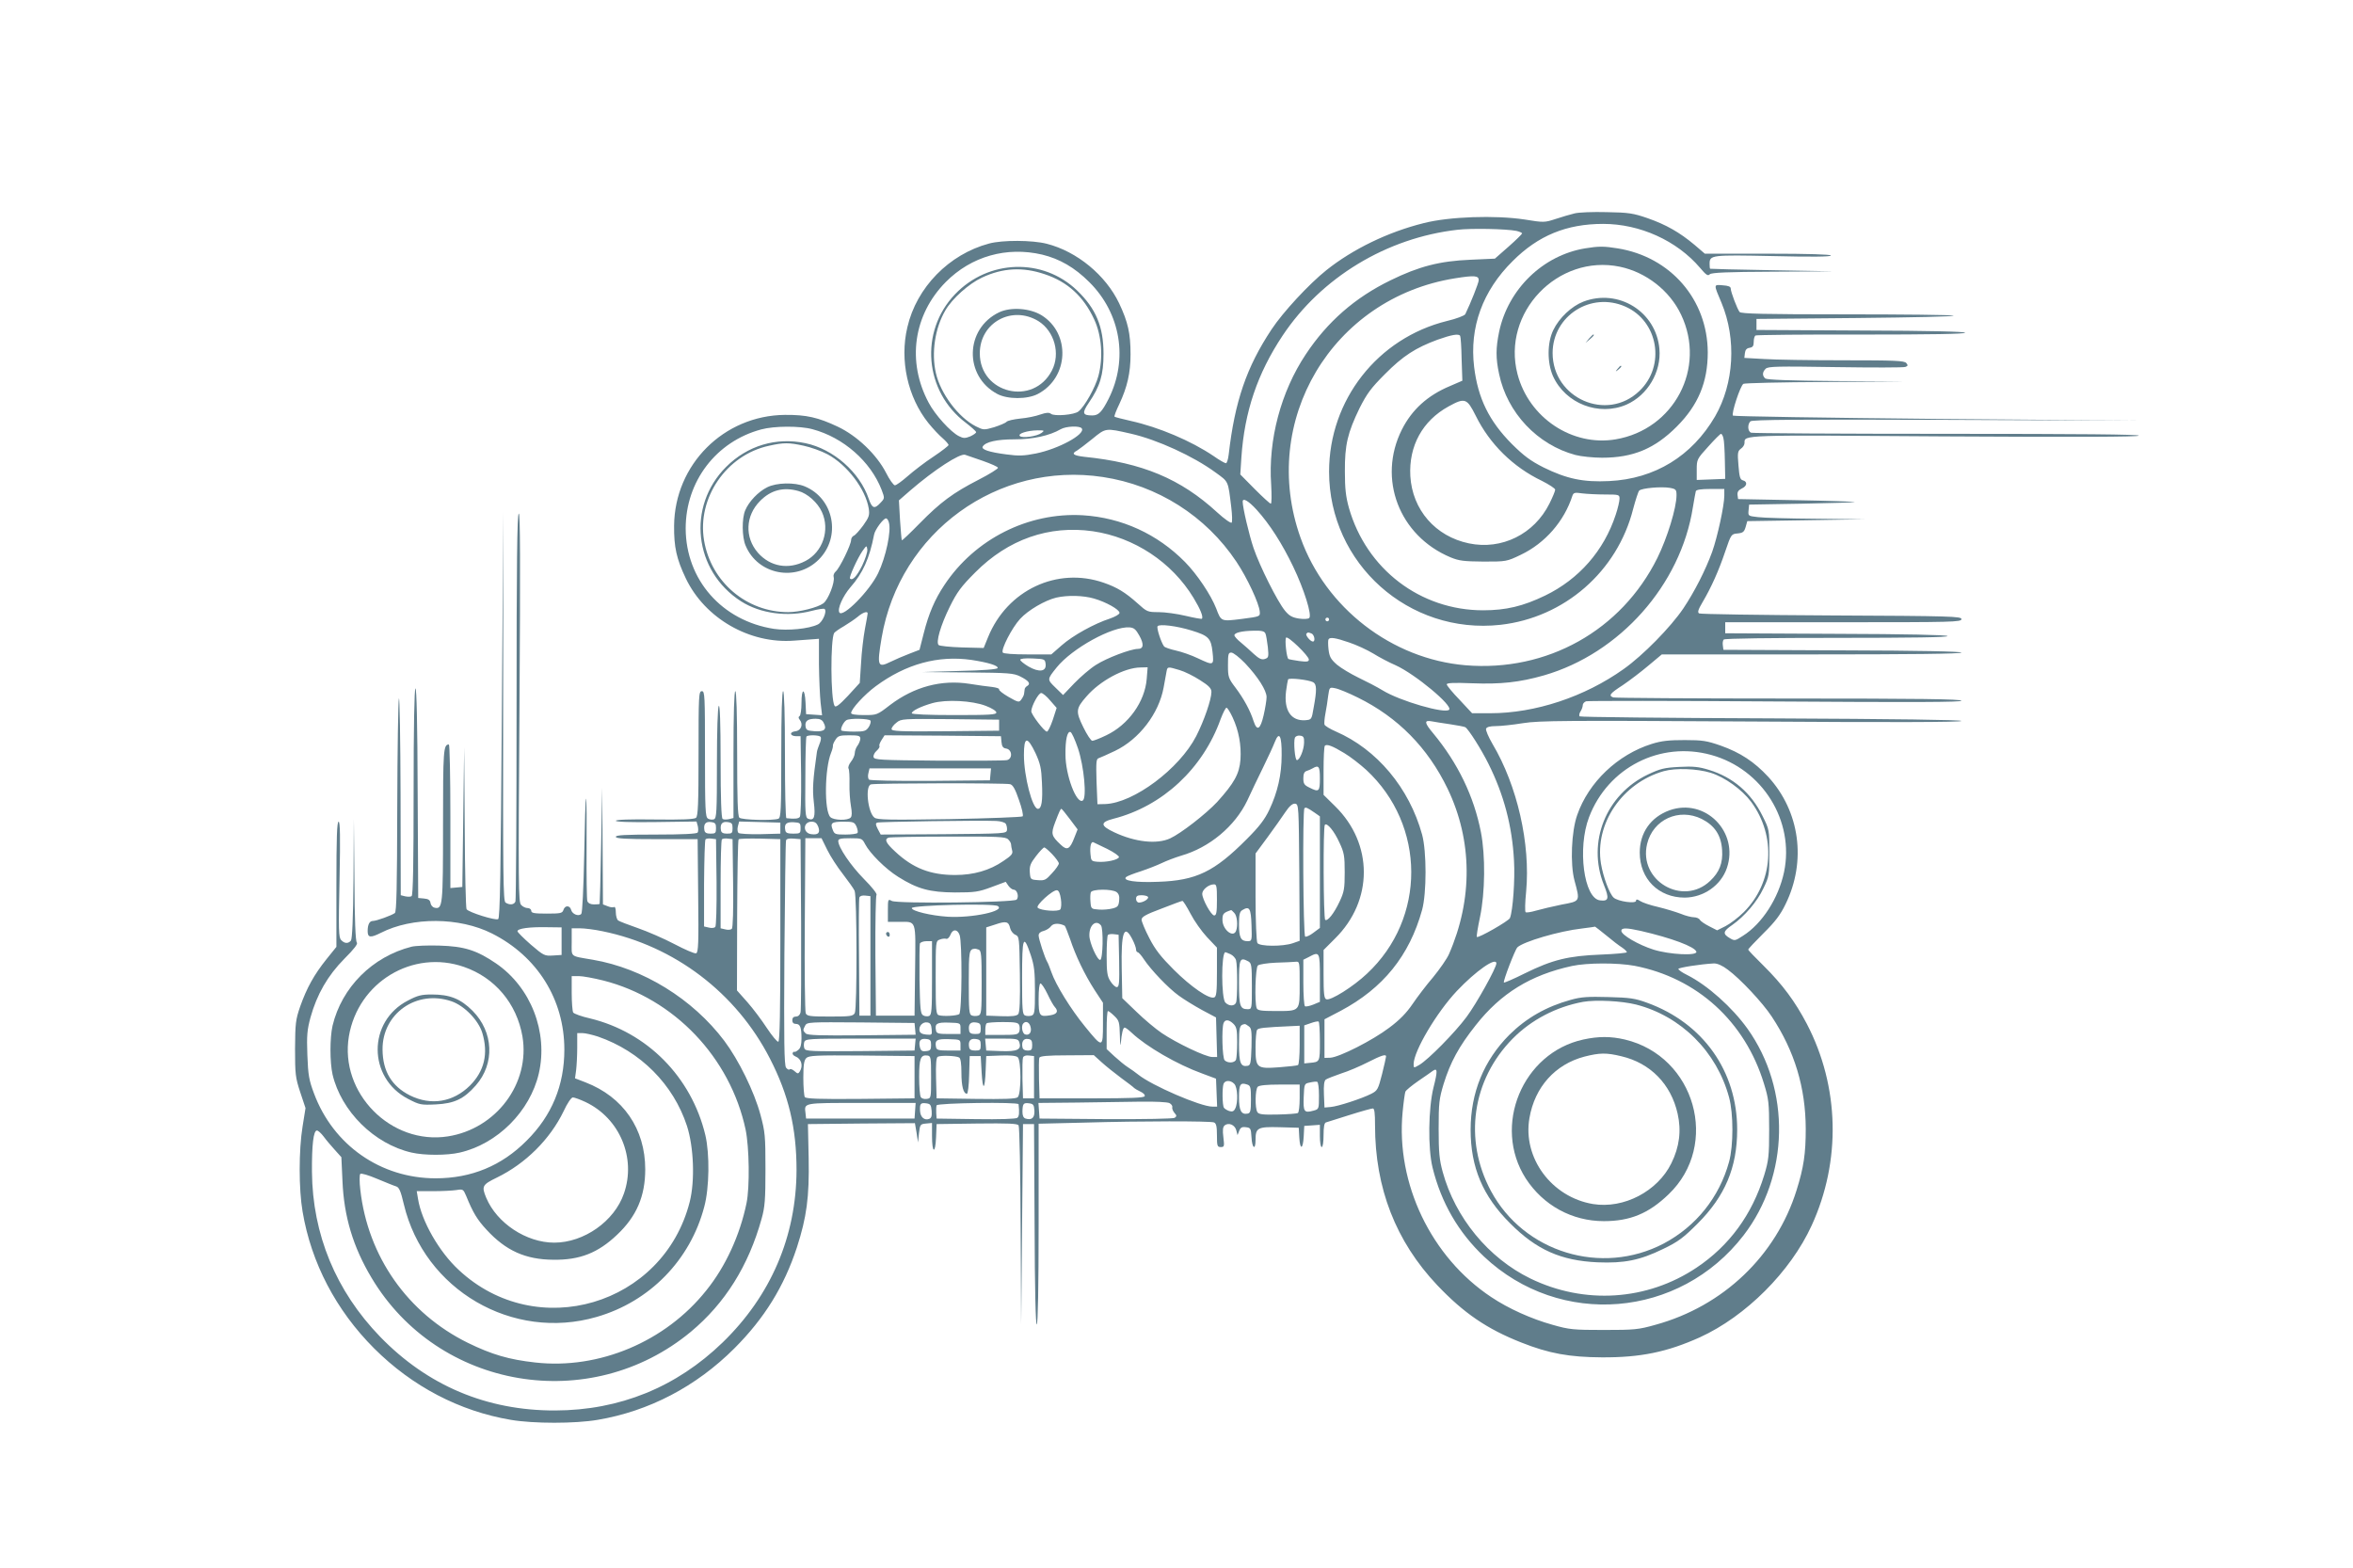 <?xml version="1.0" standalone="no"?>
<!DOCTYPE svg PUBLIC "-//W3C//DTD SVG 20010904//EN"
 "http://www.w3.org/TR/2001/REC-SVG-20010904/DTD/svg10.dtd">
<svg version="1.0" xmlns="http://www.w3.org/2000/svg"
 width="1280pt" height="853pt" viewBox="0 0 1280 853"
 preserveAspectRatio="xMidYMid meet">
<g transform="translate(0,853) scale(0.1,-0.1)"
fill="#607d8b" stroke="none">
<path d="M8565 7369 c-22 -5 -68 -19 -102 -30 -61 -20 -65 -20 -170 -3 -158
24 -410 16 -549 -20 -193 -48 -385 -141 -529 -256 -94 -75 -236 -228 -298
-322 -136 -205 -200 -392 -233 -680 -3 -27 -10 -48 -15 -48 -6 0 -36 17 -67
39 -123 83 -298 157 -450 191 -46 10 -86 21 -89 23 -3 3 9 34 26 69 43 92 61
169 61 270 0 115 -14 176 -62 278 -73 153 -229 282 -394 324 -78 20 -241 21
-314 1 -217 -58 -394 -238 -444 -455 -43 -180 2 -381 114 -521 25 -31 60 -68
78 -83 17 -15 32 -32 32 -37 0 -4 -37 -33 -82 -63 -46 -30 -108 -78 -140 -106
-31 -27 -62 -50 -70 -50 -7 0 -29 30 -48 68 -51 99 -157 201 -263 251 -106 50
-170 65 -287 64 -333 -3 -600 -270 -603 -603 -1 -116 13 -180 64 -287 104
-217 347 -357 589 -338 47 3 96 7 110 8 l25 2 0 -140 c1 -77 5 -171 9 -208 l8
-68 -43 3 -44 3 -3 63 c-4 82 -22 80 -22 -2 0 -36 -5 -68 -10 -71 -8 -5 -7
-11 0 -20 21 -25 8 -60 -23 -63 -34 -4 -31 -26 4 -27 l24 0 3 -214 c1 -127 -2
-218 -7 -225 -8 -10 -28 -12 -73 -7 -5 1 -8 156 -8 346 0 223 -4 345 -10 345
-6 0 -10 -121 -10 -344 0 -304 -2 -345 -16 -350 -29 -11 -199 -7 -212 6 -9 9
-12 100 -12 350 0 219 -4 338 -10 338 -6 0 -10 -122 -10 -345 l0 -345 -24 -6
c-14 -3 -30 -3 -35 1 -7 4 -11 110 -11 318 0 205 -4 307 -10 297 -6 -9 -10
-138 -10 -313 0 -266 -2 -298 -16 -304 -9 -3 -24 -2 -33 4 -14 9 -16 48 -16
352 0 318 -1 341 -17 341 -17 0 -18 -23 -18 -339 0 -278 -3 -341 -14 -350 -10
-8 -76 -11 -225 -9 -136 2 -211 -1 -211 -7 0 -6 78 -9 220 -7 l219 3 7 -25 c3
-14 3 -30 -1 -35 -4 -7 -82 -11 -226 -11 -168 0 -219 -3 -219 -12 0 -10 51
-13 222 -13 l223 0 3 -308 c3 -256 1 -308 -11 -313 -8 -3 -61 20 -118 50 -57
30 -147 69 -199 87 -52 18 -101 37 -108 42 -6 5 -12 25 -12 44 0 19 -4 32 -9
29 -5 -4 -21 -2 -35 4 l-26 10 -2 317 -2 318 -6 -315 c-3 -173 -7 -316 -8
-317 -1 -2 -15 -3 -31 -3 -18 0 -31 6 -36 18 -3 9 -5 137 -4 285 1 147 0 270
-3 272 -3 3 -7 -135 -10 -306 -4 -186 -10 -315 -16 -321 -15 -15 -49 -1 -55
22 -7 26 -34 26 -42 0 -6 -18 -15 -20 -91 -20 -68 0 -84 3 -84 15 0 8 -9 15
-19 15 -11 0 -27 7 -36 17 -15 15 -16 97 -9 1076 5 798 4 1058 -4 1053 -9 -5
-12 -275 -12 -1051 0 -574 -3 -1050 -6 -1059 -7 -18 -31 -21 -54 -6 -13 8 -14
146 -13 1067 l1 1058 -8 -1104 c-6 -867 -10 -1105 -20 -1111 -14 -9 -161 37
-172 54 -4 6 -9 207 -10 446 l-3 435 -5 -380 -5 -380 -32 -3 -33 -3 0 390 c0
215 -4 391 -8 391 -30 0 -32 -29 -32 -440 0 -440 -2 -457 -46 -448 -10 2 -20
13 -22 25 -2 16 -11 23 -35 25 l-32 3 -3 573 c-1 376 -6 571 -12 567 -6 -4
-10 -206 -10 -565 0 -382 -3 -561 -11 -565 -5 -4 -21 -4 -35 -1 l-24 6 -1 548
c-1 301 -5 536 -9 522 -4 -14 -8 -280 -9 -591 -1 -441 -4 -569 -13 -576 -18
-13 -100 -43 -120 -43 -18 0 -28 -20 -28 -55 0 -36 15 -38 71 -10 172 88 428
86 605 -3 248 -125 394 -360 394 -632 0 -194 -68 -359 -205 -495 -136 -137
-301 -205 -495 -205 -299 0 -557 180 -662 462 -27 72 -32 99 -36 209 -4 107
-1 137 17 204 35 126 94 228 184 319 56 56 75 82 68 89 -7 7 -12 123 -13 342
l-3 330 -2 -324 c-2 -219 -7 -329 -14 -338 -15 -17 -34 -17 -53 3 -14 14 -15
52 -9 330 5 235 3 314 -5 314 -9 0 -12 -89 -12 -341 l0 -340 -54 -67 c-68 -85
-107 -156 -143 -257 -25 -73 -27 -92 -28 -230 0 -138 2 -157 28 -236 l29 -87
-16 -100 c-21 -128 -21 -341 0 -463 47 -279 182 -537 389 -744 207 -207 465
-342 744 -389 123 -21 349 -21 472 0 279 47 536 181 744 389 163 163 270 336
340 549 53 164 68 273 64 486 l-4 185 291 3 291 2 9 -52 8 -53 5 50 c6 48 7
50 39 53 l32 3 0 -70 c0 -95 18 -102 22 -9 l3 73 219 3 c171 2 221 0 227 -10
5 -7 10 -254 11 -548 l3 -535 5 545 5 545 30 0 30 0 3 -548 c1 -359 6 -546 12
-542 6 4 10 201 10 549 l0 543 248 6 c310 9 685 9 706 1 12 -5 16 -21 16 -70
0 -58 2 -64 21 -64 19 0 20 4 14 53 -5 40 -3 56 7 65 22 17 55 3 63 -26 l7
-27 9 23 c7 18 15 23 36 20 26 -3 28 -6 31 -55 3 -60 22 -73 22 -15 0 67 11
73 130 70 l105 -3 3 -53 c4 -70 20 -66 24 6 l3 57 43 3 42 3 0 -60 c0 -34 4
-61 10 -61 6 0 10 28 10 65 0 44 4 67 13 69 6 2 64 20 127 40 63 20 121 36
128 36 9 0 12 -25 12 -92 0 -341 113 -631 338 -869 145 -153 272 -239 457
-312 151 -60 262 -80 440 -81 210 -1 354 29 532 109 250 114 493 357 608 608
161 351 152 755 -26 1097 -64 122 -132 214 -236 317 -46 45 -83 84 -83 87 0 4
37 43 83 89 63 62 92 100 120 158 115 234 78 505 -94 693 -76 82 -152 132
-259 170 -75 26 -98 30 -195 30 -86 0 -126 -4 -180 -21 -185 -58 -343 -208
-405 -386 -32 -89 -39 -268 -15 -357 31 -115 33 -112 -70 -131 -49 -10 -112
-25 -140 -33 -27 -8 -53 -12 -56 -8 -4 4 -3 54 3 112 24 259 -48 576 -183 803
-22 38 -38 75 -35 83 4 9 21 14 53 14 26 0 93 7 148 16 88 14 232 15 1243 9
755 -5 1142 -4 1142 3 0 6 -358 11 -1034 14 -569 2 -1038 7 -1043 11 -4 4 -2
17 5 27 7 11 12 26 12 34 0 8 8 17 18 21 9 3 473 3 1030 -1 762 -5 1012 -4
1012 4 0 9 -236 12 -939 12 -517 0 -946 3 -955 6 -27 10 -19 21 52 67 37 25
100 73 139 106 l73 61 815 0 c533 0 815 3 815 10 0 6 -227 11 -647 12 l-648 3
-3 24 c-2 13 0 27 5 32 6 6 263 9 618 9 409 0 606 3 599 10 -6 6 -224 11 -609
12 l-600 3 0 30 0 30 643 0 c595 0 642 1 642 17 0 15 -52 17 -707 20 -390 2
-714 7 -720 11 -10 6 -5 21 18 60 48 81 89 173 124 277 32 94 33 95 67 98 29
3 36 8 44 35 l9 32 320 5 320 5 -265 3 c-146 1 -289 5 -318 9 -52 6 -53 6 -50
37 l3 31 290 5 c160 3 288 7 285 9 -3 2 -147 7 -320 10 l-315 6 -3 22 c-2 16
4 26 22 35 30 13 34 38 7 45 -15 4 -19 18 -24 81 -6 69 -4 78 13 91 11 7 20
21 20 31 0 45 -28 44 1085 36 721 -4 1055 -3 1060 4 4 7 -324 10 -1044 10
-577 0 -1056 3 -1065 6 -19 7 -21 45 -4 62 9 9 262 11 1067 8 l1056 -4 -1105
9 c-608 6 -1109 14 -1113 18 -10 10 40 163 57 173 6 4 207 9 446 10 l435 3
-374 2 c-256 2 -378 7 -388 14 -17 15 -17 34 2 53 13 13 63 14 379 9 200 -3
371 -3 381 1 14 5 15 9 5 21 -11 13 -62 15 -340 15 -180 0 -375 3 -434 7
l-107 6 3 26 c2 18 10 27 26 29 17 3 22 10 22 32 0 16 4 32 10 35 5 3 264 6
575 5 376 0 565 3 565 10 0 6 -192 11 -567 12 l-568 3 0 30 0 30 545 5 c300 3
537 8 527 13 -10 4 -274 7 -587 7 -442 0 -570 3 -577 13 -13 17 -48 109 -48
127 0 11 -13 16 -44 18 -50 4 -50 8 -6 -96 82 -197 68 -438 -35 -617 -126
-216 -328 -340 -576 -352 -141 -7 -231 12 -357 74 -73 37 -107 63 -172 127
-125 126 -185 249 -206 420 -26 215 46 414 210 576 139 139 293 202 492 202
200 0 401 -91 527 -239 33 -39 43 -46 53 -35 10 9 95 13 343 14 l331 2 -335 6
c-184 3 -336 7 -337 8 -2 1 -3 13 -3 26 0 49 7 50 345 43 207 -5 315 -4 315 3
0 6 -122 10 -343 10 l-343 0 -56 48 c-81 68 -155 110 -255 145 -78 27 -103 31
-223 33 -74 2 -153 -1 -175 -7z m-316 -95 c17 -4 31 -10 31 -14 0 -3 -33 -36
-74 -72 l-74 -65 -133 -6 c-167 -7 -280 -36 -435 -112 -193 -94 -343 -225
-461 -403 -135 -203 -205 -465 -188 -709 3 -57 3 -103 -2 -103 -5 0 -44 36
-87 79 l-79 80 6 93 c17 248 87 456 224 662 211 317 566 532 951 576 77 9 264
5 321 -6z m-2580 -129 c95 -23 177 -70 257 -150 171 -170 212 -420 105 -634
-37 -73 -55 -91 -89 -91 -54 0 -57 13 -19 69 61 89 80 152 80 266 0 148 -41
246 -144 345 -186 179 -483 169 -664 -21 -194 -203 -167 -529 59 -699 31 -24
56 -46 56 -51 0 -5 -15 -15 -32 -23 -28 -11 -37 -11 -61 1 -45 22 -131 117
-165 182 -120 224 -83 479 93 657 139 140 331 194 524 149z m15 -107 c123 -41
210 -120 268 -245 41 -87 50 -209 23 -309 -17 -62 -74 -165 -108 -192 -22 -19
-133 -28 -150 -13 -11 8 -25 7 -58 -4 -24 -9 -73 -19 -109 -22 -36 -4 -69 -11
-75 -18 -5 -6 -36 -19 -67 -29 -56 -16 -58 -16 -100 5 -94 48 -192 178 -217
290 -25 109 -5 245 52 341 37 64 128 145 199 178 113 53 222 59 342 18z m2360
-33 c-1 -16 -43 -122 -73 -184 -4 -8 -48 -25 -99 -37 -378 -93 -642 -430 -642
-820 0 -500 434 -888 932 -833 348 39 636 290 722 630 13 49 28 95 33 100 14
14 121 23 167 15 33 -6 36 -10 36 -40 0 -69 -50 -231 -104 -341 -196 -395
-600 -621 -1044 -584 -401 34 -761 312 -897 693 -227 635 171 1305 840 1412
106 17 130 15 129 -11z m-101 -302 c3 -5 7 -61 8 -126 l4 -118 -67 -29 c-122
-51 -207 -128 -262 -237 -134 -267 -15 -578 265 -695 46 -19 72 -22 179 -23
124 0 126 0 203 37 132 63 236 182 281 322 6 16 13 18 53 12 25 -3 81 -6 124
-6 76 0 79 -1 79 -23 0 -13 -9 -53 -21 -88 -64 -195 -200 -350 -384 -439 -120
-58 -213 -80 -337 -80 -342 0 -635 224 -730 557 -17 61 -22 105 -22 198 -1
145 15 211 80 345 40 79 62 109 138 185 98 99 167 143 286 187 76 27 115 34
123 21z m85 -435 c76 -154 203 -279 360 -354 39 -20 72 -41 72 -48 0 -7 -14
-41 -31 -75 -83 -167 -260 -254 -438 -217 -183 38 -308 183 -319 366 -9 164
66 301 208 379 89 49 100 45 148 -51z m-3608 -73 c168 -45 316 -175 376 -330
17 -45 17 -46 -6 -70 -33 -36 -46 -31 -64 21 -49 145 -192 271 -344 303 -160
34 -316 -13 -432 -129 -215 -215 -176 -566 81 -731 105 -67 253 -87 385 -52
35 9 66 14 70 10 14 -14 -12 -72 -37 -84 -49 -24 -164 -35 -239 -24 -283 44
-479 267 -480 546 0 256 165 473 411 539 70 19 210 20 279 1z m1465 4 c20 -31
-126 -111 -250 -136 -66 -13 -94 -14 -160 -5 -94 12 -139 27 -129 43 15 25 76
39 173 39 99 0 191 20 251 55 29 17 106 20 115 4z m266 -28 c145 -33 341 -123
461 -211 73 -53 68 -43 86 -190 5 -41 6 -79 2 -83 -4 -5 -40 20 -79 56 -198
182 -407 270 -723 302 -60 7 -72 17 -39 34 10 6 48 35 84 64 73 60 71 59 208
28z m-485 4 c-25 -19 -105 -30 -118 -17 -13 13 39 30 97 31 37 0 38 -1 21 -14z
m3709 -28 c4 -13 7 -68 8 -123 l2 -99 -77 -3 -78 -3 0 56 c0 55 1 58 63 126
34 38 65 69 69 69 4 0 10 -10 13 -23z m-5002 -42 c37 -8 94 -28 128 -46 107
-57 208 -190 225 -296 5 -35 2 -46 -30 -91 -20 -27 -43 -53 -51 -56 -8 -3 -15
-14 -15 -23 0 -26 -63 -155 -84 -172 -9 -8 -14 -21 -11 -30 8 -27 -29 -123
-56 -143 -31 -23 -131 -48 -191 -48 -227 0 -420 164 -458 390 -39 230 121 465
353 515 81 18 108 18 190 0z m973 -82 c45 -16 82 -32 83 -38 0 -5 -47 -35
-106 -65 -140 -72 -207 -122 -321 -238 -51 -52 -94 -93 -96 -91 -2 2 -6 52
-10 110 l-6 107 62 54 c131 113 270 203 298 194 8 -3 51 -18 96 -33z m654 -88
c297 -45 560 -212 726 -461 59 -88 124 -228 127 -272 2 -26 1 -26 -98 -39
-113 -14 -112 -15 -139 57 -29 74 -104 186 -170 253 -150 152 -344 241 -556
254 -296 17 -587 -129 -753 -380 -52 -78 -85 -155 -112 -262 l-23 -90 -57 -22
c-31 -12 -76 -31 -100 -43 -71 -35 -75 -24 -49 131 98 574 632 961 1204 874z
m3380 -101 c0 -54 -37 -224 -66 -306 -36 -99 -96 -217 -157 -308 -69 -102
-219 -255 -325 -330 -212 -151 -481 -240 -725 -240 l-99 0 -68 73 c-38 39 -69
77 -70 84 0 8 37 10 138 6 155 -6 258 5 391 43 412 119 744 492 810 914 7 41
14 81 16 88 3 8 28 12 80 12 l75 0 0 -36z m-2545 -76 c72 -79 140 -186 200
-311 59 -123 103 -263 87 -279 -5 -5 -29 -7 -56 -3 -37 6 -53 15 -76 43 -41
50 -137 241 -171 341 -24 71 -59 220 -59 252 0 23 32 4 75 -43z m-2000 -69
c15 -45 -16 -190 -58 -277 -46 -96 -192 -244 -211 -214 -12 20 19 89 60 137
67 76 104 157 129 287 5 27 50 88 65 88 5 0 12 -9 15 -21z m1110 -49 c225 -33
430 -168 548 -363 37 -61 54 -103 45 -113 -3 -2 -43 5 -89 16 -46 11 -112 20
-146 20 -61 0 -64 2 -115 48 -67 60 -112 87 -184 112 -253 88 -525 -40 -629
-296 l-24 -59 -118 3 c-65 2 -122 8 -127 13 -16 15 11 108 61 209 39 79 62
110 138 186 179 180 401 258 640 224z m-1255 -187 c-29 -58 -53 -84 -66 -70
-7 6 41 111 68 150 22 31 23 31 26 8 2 -13 -11 -52 -28 -88z m1261 -179 c66
-19 139 -60 139 -78 0 -8 -24 -21 -52 -31 -84 -27 -202 -92 -263 -146 l-56
-49 -129 0 c-78 0 -131 4 -135 10 -11 17 50 135 94 183 44 48 135 101 197 116
62 14 146 12 205 -5z m-1231 -81 c0 -5 -7 -43 -15 -85 -8 -43 -18 -126 -21
-186 l-7 -107 -64 -70 c-48 -51 -67 -65 -73 -55 -22 35 -23 364 -2 397 4 5 27
22 52 36 25 15 59 38 75 51 29 25 55 33 55 19z m2510 -33 c0 -5 -4 -10 -10
-10 -5 0 -10 5 -10 10 0 6 5 10 10 10 6 0 10 -4 10 -10z m-748 -60 c92 -28
106 -42 114 -117 8 -74 7 -75 -80 -34 -33 16 -87 35 -119 42 -31 7 -61 17 -65
23 -16 22 -41 99 -35 109 8 14 105 2 185 -23z m-284 -28 c26 -47 23 -72 -8
-72 -39 0 -171 -50 -228 -87 -31 -19 -84 -65 -118 -100 l-61 -64 -42 41 c-45
44 -46 43 7 109 84 104 303 225 397 218 24 -2 34 -11 53 -45z m686 11 c4 -9 9
-42 13 -74 5 -53 4 -57 -17 -64 -17 -5 -30 1 -59 27 -20 19 -52 47 -71 63 -19
15 -35 33 -35 39 0 14 40 24 106 25 44 1 58 -3 63 -16z m250 1 c16 -6 23 -44
8 -44 -14 0 -43 36 -35 43 8 8 8 8 27 1z m-14 -142 c0 -12 -11 -13 -52 -8 -28
4 -55 9 -59 11 -10 6 -21 104 -13 116 8 13 124 -99 124 -119z m219 93 c39 -13
98 -40 131 -60 32 -20 87 -49 122 -64 106 -48 313 -220 291 -242 -23 -23 -266
47 -361 105 -31 19 -91 50 -133 70 -41 20 -93 51 -116 70 -34 30 -41 43 -46
83 -3 26 -3 51 0 55 7 13 37 9 112 -17z m-566 -113 c70 -74 117 -148 117 -184
0 -16 -7 -60 -16 -99 -18 -78 -36 -89 -55 -31 -18 57 -53 121 -98 181 -39 51
-41 59 -41 123 0 59 2 68 18 68 11 0 44 -26 75 -58z m-1488 18 c91 -14 146
-31 142 -44 -2 -7 -75 -13 -208 -16 l-204 -6 248 -2 c225 -2 251 -4 287 -22
46 -23 58 -39 39 -51 -8 -4 -15 -13 -15 -19 -1 -5 -2 -16 -3 -23 0 -7 -7 -21
-15 -32 -12 -17 -16 -17 -70 14 -31 18 -54 36 -51 41 3 4 -14 10 -38 13 -23 2
-79 10 -123 17 -153 24 -301 -16 -432 -115 -71 -55 -72 -55 -142 -55 -46 0
-70 4 -70 11 0 22 73 101 134 146 164 121 339 169 521 143z m403 -22 c5 -42
-35 -47 -93 -14 -25 15 -45 31 -45 37 0 6 27 9 68 7 65 -3 67 -4 70 -30z m550
-81 c-10 -125 -100 -250 -220 -307 -35 -17 -69 -30 -76 -30 -7 0 -29 33 -49
74 -42 86 -41 101 17 167 73 85 206 157 294 158 l39 1 -5 -63z m178 48 c28 -8
78 -33 112 -55 48 -30 62 -45 62 -64 0 -41 -40 -157 -83 -241 -92 -178 -340
-363 -494 -369 l-43 -1 -5 123 c-3 109 -2 124 13 128 9 3 49 21 87 39 132 63
239 203 265 345 7 36 14 75 16 88 5 26 6 26 70 7z m727 -66 c20 -11 21 -42 3
-139 -11 -65 -11 -65 -46 -68 -77 -5 -117 54 -104 158 4 30 9 59 11 64 6 10
110 -2 136 -15z m244 -84 c217 -107 380 -272 488 -496 135 -281 138 -601 7
-900 -11 -25 -50 -81 -86 -125 -37 -43 -87 -109 -112 -146 -32 -47 -69 -86
-127 -129 -91 -69 -271 -160 -320 -163 l-32 -1 0 105 0 105 88 46 c231 123
374 300 443 549 25 91 25 319 0 410 -70 254 -246 464 -470 561 -30 13 -58 30
-61 37 -2 7 0 34 5 60 5 26 12 69 15 96 7 48 7 48 38 42 18 -3 74 -26 124 -51z
m-1674 -16 l35 -40 -21 -65 c-12 -35 -26 -64 -32 -64 -14 0 -85 93 -85 111 1
28 39 99 54 99 8 0 30 -18 49 -41z m-350 -29 c32 -12 57 -28 57 -36 0 -12 -37
-14 -230 -14 -143 0 -230 4 -230 10 0 13 49 37 112 55 75 21 216 14 291 -15z
m1342 -62 c34 -73 48 -151 43 -230 -6 -78 -34 -128 -127 -231 -61 -65 -197
-171 -256 -198 -72 -33 -190 -20 -303 33 -77 36 -79 55 -5 74 267 68 487 273
583 542 13 34 27 62 32 62 5 0 20 -24 33 -52z m-2225 -29 c20 -36 5 -50 -47
-47 -42 3 -48 6 -51 27 -4 29 12 41 55 41 23 0 36 -6 43 -21z m255 11 c4 -6
-1 -22 -9 -35 -15 -22 -24 -25 -80 -25 -34 0 -66 3 -69 6 -7 8 11 46 27 56 17
12 124 9 131 -2z m700 -25 l0 -30 -292 -3 c-250 -2 -293 0 -293 12 0 8 12 24
27 35 25 21 35 21 292 19 l266 -3 0 -30z m2454 5 c40 -6 77 -13 82 -16 17 -10
87 -120 126 -199 83 -166 129 -337 139 -527 6 -102 -6 -271 -22 -312 -6 -16
-173 -111 -180 -103 -3 3 5 51 17 108 28 134 30 334 5 462 -38 195 -125 375
-259 537 -49 58 -51 74 -9 66 15 -3 60 -10 101 -16z m-2025 -131 c33 -98 49
-270 26 -284 -34 -21 -94 138 -94 250 -1 81 10 128 27 123 7 -2 25 -42 41 -89z
m-1400 62 c4 -5 1 -22 -6 -38 -6 -15 -13 -35 -14 -43 -22 -154 -25 -203 -17
-273 10 -82 2 -104 -31 -91 -15 6 -17 30 -15 223 0 119 3 219 6 224 6 10 71 9
77 -2z m216 -9 c0 -10 -7 -27 -15 -38 -8 -10 -15 -29 -15 -40 0 -12 -9 -33
-21 -48 -11 -14 -17 -31 -13 -37 4 -7 6 -44 5 -83 -1 -39 3 -93 8 -121 6 -34
6 -54 -1 -62 -15 -18 -93 -16 -111 2 -34 34 -31 264 4 350 7 17 11 34 10 39
-1 4 5 19 14 32 13 21 23 24 75 24 51 0 60 -3 60 -18z m768 -19 c2 -24 9 -33
25 -35 33 -5 37 -55 5 -63 -13 -3 -180 -4 -373 -3 -320 3 -350 4 -353 20 -2 9
6 25 17 34 11 10 18 21 15 26 -3 4 3 19 12 33 l16 25 317 -2 316 -3 3 -32z
m1524 -71 c0 -106 -22 -202 -67 -297 -25 -53 -55 -92 -122 -159 -177 -178
-275 -226 -483 -233 -122 -5 -196 6 -174 26 5 5 41 19 79 31 39 13 90 33 115
45 25 12 72 30 105 40 154 44 293 160 360 300 20 44 59 125 86 180 27 55 56
118 64 139 24 61 38 33 37 -72z m122 68 c-1 -40 -24 -95 -39 -95 -11 0 -19 99
-11 122 4 8 16 13 28 11 19 -2 23 -9 22 -38z m-1461 -57 c26 -57 32 -83 35
-160 5 -102 -2 -143 -22 -143 -30 0 -76 177 -76 293 0 101 18 104 63 10z
m1680 0 c32 -19 86 -61 119 -91 325 -301 327 -808 4 -1109 -74 -70 -198 -148
-221 -139 -12 4 -15 29 -15 137 l0 131 63 63 c208 206 208 515 0 719 l-63 62
0 131 c0 71 3 133 7 136 10 11 42 -1 106 -40z m1996 -10 c279 -77 454 -359
396 -637 -30 -142 -119 -281 -224 -347 -43 -28 -45 -28 -72 -12 -39 23 -36 37
14 71 67 47 136 127 170 200 31 64 32 72 32 193 0 124 0 126 -37 200 -62 126
-161 211 -292 251 -55 17 -86 20 -161 16 -81 -4 -104 -10 -170 -41 -229 -109
-333 -369 -240 -601 30 -74 26 -90 -21 -84 -88 10 -124 284 -60 452 103 271
388 416 665 339z m-2129 -128 c0 -72 -5 -76 -58 -49 -27 13 -32 21 -32 50 0
24 5 36 18 40 9 3 24 9 32 14 34 20 40 11 40 -55z m-1792 23 l-3 -33 -324 -3
c-193 -1 -329 2 -334 7 -5 5 -7 21 -3 35 l6 26 331 0 330 0 -3 -32z m3918 8
c77 -24 170 -91 220 -158 138 -187 121 -439 -40 -600 -29 -29 -74 -63 -99 -76
l-46 -23 -43 22 c-24 12 -47 28 -51 35 -4 8 -19 14 -32 14 -13 0 -46 8 -72 19
-26 10 -82 27 -123 37 -41 9 -85 24 -97 32 -17 11 -23 11 -23 2 0 -18 -99 -4
-122 17 -23 21 -57 113 -69 185 -35 217 116 439 342 503 65 18 180 14 255 -9z
m-3811 -62 c15 -4 28 -27 48 -86 16 -44 25 -84 20 -89 -4 -4 -183 -11 -398
-15 -325 -5 -393 -4 -408 8 -36 27 -52 173 -19 181 25 7 733 8 757 1z m1573
-481 l2 -371 -37 -13 c-55 -19 -181 -18 -193 1 -5 8 -10 119 -10 251 l0 236
65 88 c36 49 79 110 97 137 23 34 39 47 53 46 20 -3 20 -11 23 -375z m85 325
l27 -19 0 -303 0 -304 -35 -26 c-19 -15 -40 -24 -45 -21 -11 7 -15 687 -4 698
7 7 15 4 57 -25z m-1333 -34 l42 -56 -17 -43 c-25 -66 -40 -74 -76 -39 -50 47
-53 58 -29 121 22 58 29 73 34 73 2 0 23 -25 46 -56z m-349 -25 c5 -8 8 -23 7
-34 -3 -20 -12 -20 -345 -23 l-342 -2 -16 30 c-12 24 -13 31 -3 35 13 5 569
13 647 9 24 -1 47 -8 52 -15z m-1576 -24 c0 -27 -3 -30 -30 -30 -21 0 -31 5
-33 18 -6 33 6 49 35 45 24 -3 28 -8 28 -33z m90 0 c0 -27 -3 -30 -30 -30 -21
0 -31 5 -33 18 -6 33 6 49 35 45 24 -3 28 -8 28 -33z m260 0 l0 -30 -109 -3
c-61 -1 -114 2 -119 7 -5 5 -7 21 -3 36 l7 26 112 -3 112 -3 0 -30z m110 0 c0
-28 -2 -30 -40 -30 -30 0 -41 4 -43 18 -7 34 5 46 45 44 35 -2 38 -4 38 -32z
m96 8 c12 -33 1 -46 -37 -41 -48 5 -47 68 1 68 18 0 28 -7 36 -27z m208 1 c6
-14 9 -30 6 -35 -4 -5 -33 -9 -66 -9 -55 0 -60 2 -69 26 -15 37 -6 44 59 44
52 0 59 -2 70 -26z m2627 -87 c26 -55 29 -73 29 -162 0 -89 -3 -107 -28 -160
-30 -64 -65 -108 -78 -99 -10 6 -12 507 -2 517 12 13 51 -34 79 -96z m-1802
17 c9 -8 16 -21 16 -27 0 -7 3 -22 6 -34 5 -17 -4 -28 -48 -57 -74 -51 -162
-76 -262 -76 -135 0 -230 37 -327 128 -50 46 -59 66 -36 75 6 3 152 6 324 6
271 1 314 -1 327 -15z m-1586 -233 c1 -138 -2 -239 -7 -244 -5 -5 -21 -7 -35
-3 l-26 6 0 234 c1 129 4 237 8 240 3 4 18 6 32 4 l25 -3 3 -234z m90 -5 c2
-145 -1 -243 -7 -249 -5 -5 -21 -7 -35 -3 l-26 6 0 239 c0 131 3 241 7 245 4
4 19 6 33 4 l25 -3 3 -239z m257 -310 c0 -382 -3 -550 -11 -553 -6 -2 -34 32
-62 74 -28 43 -76 107 -107 142 l-56 63 1 408 c1 225 4 411 8 414 3 4 56 5
116 4 l111 -3 0 -549z m113 89 c1 -253 0 -470 -3 -482 -3 -14 -13 -23 -25 -23
-13 0 -20 -7 -20 -20 0 -13 7 -20 19 -20 24 0 31 -19 31 -80 0 -32 -5 -52 -17
-61 -9 -8 -19 -13 -22 -11 -3 2 -7 -1 -9 -7 -2 -6 5 -14 15 -18 32 -12 44 -51
23 -83 -8 -12 -11 -12 -28 3 -10 9 -22 14 -26 10 -4 -5 -13 0 -20 9 -10 14
-12 143 -9 620 3 332 6 609 9 616 2 9 17 12 41 10 l38 -3 3 -460z m142 402
c17 -35 56 -95 86 -133 29 -38 58 -78 63 -90 13 -30 14 -641 1 -665 -10 -17
-23 -19 -135 -19 -109 0 -125 2 -132 18 -4 9 -7 227 -5 485 l3 467 44 0 44 0
31 -63z m206 31 c26 -50 111 -135 180 -178 105 -66 171 -84 309 -85 108 0 128
3 198 29 l78 29 15 -22 c8 -11 21 -21 29 -21 18 0 30 -39 15 -54 -16 -16 -649
-23 -679 -7 -20 11 -21 10 -21 -51 l0 -63 58 0 c100 0 93 20 90 -262 l-3 -248
-105 0 -105 0 -3 324 c-1 179 2 329 6 333 5 5 -25 43 -68 86 -72 73 -140 173
-140 207 0 12 14 15 65 15 63 0 65 -1 81 -32z m1317 -26 c38 -19 66 -39 64
-45 -5 -15 -71 -29 -117 -25 -33 3 -35 5 -38 42 -4 41 3 70 16 64 4 -2 38 -18
75 -36z m-299 -29 c20 -21 36 -44 36 -50 0 -7 -16 -31 -37 -53 -33 -37 -40
-41 -77 -38 -40 3 -41 4 -44 43 -2 34 3 48 34 88 20 26 40 47 45 47 4 0 24
-17 43 -37z m896 -248 c0 -68 -3 -85 -15 -85 -16 0 -65 88 -65 118 0 22 35 51
63 51 15 1 17 -10 17 -84z m-849 5 c4 -25 2 -50 -3 -57 -11 -14 -107 -7 -123
9 -13 12 83 99 105 95 10 -1 17 -19 21 -47z m303 37 c12 -9 17 -23 14 -47 -3
-29 -8 -35 -36 -42 -19 -5 -53 -8 -75 -6 -41 3 -42 4 -45 42 -2 21 -1 44 2 52
7 18 115 19 140 1z m-1339 -347 l0 -325 -30 0 -30 0 -2 315 c-2 173 -1 321 2
328 3 8 16 12 32 10 l28 -3 0 -325z m1510 321 c6 -11 -26 -31 -49 -31 -9 0
-16 9 -16 20 0 15 7 20 29 20 17 0 32 -4 36 -9z m231 -91 c20 -39 61 -97 90
-128 l54 -57 0 -133 c0 -109 -3 -134 -15 -138 -27 -11 -127 58 -220 151 -69
69 -101 109 -133 172 -23 44 -42 90 -42 100 0 15 22 28 108 60 59 23 110 42
114 42 4 1 24 -31 44 -69z m-1048 41 c43 -27 -141 -66 -273 -58 -92 6 -195 31
-195 47 0 16 444 27 468 11z m1380 -104 c3 -85 2 -87 -21 -87 -37 0 -47 19
-47 92 0 53 4 69 18 77 39 24 47 10 50 -82z m-94 67 c16 -15 21 -69 10 -98
-16 -40 -74 7 -74 60 0 33 5 39 47 53 1 1 9 -6 17 -15z m-1219 -83 c3 -14 16
-31 28 -36 22 -10 22 -14 25 -214 2 -145 -1 -208 -9 -218 -9 -10 -33 -13 -93
-11 l-81 3 0 240 0 240 50 16 c58 20 72 16 80 -20z m297 13 c3 -3 16 -35 29
-72 30 -91 79 -193 133 -277 l46 -70 0 -112 c0 -136 -1 -136 -98 -17 -77 94
-159 227 -182 294 -9 25 -19 51 -23 57 -13 21 -47 125 -47 144 0 12 10 21 28
25 15 4 33 16 40 26 12 16 45 17 74 2z m197 2 c14 -17 11 -185 -4 -188 -16 -2
-59 94 -59 133 -1 57 36 88 63 55z m-2934 -86 l0 -75 -47 -3 c-46 -3 -51 0
-120 59 -40 35 -73 68 -73 73 0 15 65 24 160 22 l80 -1 0 -75z m5682 32 c32
-27 70 -56 86 -66 15 -10 27 -22 27 -26 0 -4 -64 -10 -142 -13 -177 -7 -263
-28 -413 -102 -60 -30 -111 -52 -114 -50 -6 6 60 177 73 191 31 31 227 89 352
103 38 5 70 9 71 10 1 0 28 -21 60 -47z m-5459 22 c391 -80 727 -335 910 -692
102 -198 145 -379 145 -607 -1 -361 -140 -684 -402 -938 -252 -244 -561 -369
-911 -370 -372 -1 -694 135 -952 401 -241 249 -368 557 -371 897 -1 146 8 225
27 225 7 0 23 -15 36 -32 13 -18 41 -51 61 -73 l36 -40 6 -130 c8 -193 58
-359 158 -526 362 -608 1189 -748 1737 -294 186 155 314 359 385 615 18 64 21
104 21 270 0 181 -2 202 -27 295 -34 127 -119 299 -197 403 -172 228 -441 394
-715 441 -128 22 -115 12 -115 96 l0 75 45 0 c25 0 81 -7 123 -16z m5647 2
c169 -39 294 -86 303 -113 7 -24 -147 -16 -233 11 -82 26 -175 80 -175 102 0
18 28 17 105 0z m-3705 -22 c15 -39 13 -421 -2 -431 -15 -9 -84 -13 -110 -6
-16 4 -18 22 -18 204 0 198 0 200 23 208 12 5 28 6 34 4 7 -3 17 7 23 21 12
33 38 33 50 0z m940 -24 c11 -21 20 -46 20 -55 0 -8 4 -15 9 -15 4 0 20 -17
34 -39 38 -57 132 -156 189 -197 27 -20 84 -55 126 -78 l77 -41 3 -108 3 -107
-27 0 c-35 0 -194 76 -274 130 -34 23 -96 75 -138 116 l-77 74 -3 159 c-4 200
13 249 58 161z m-72 -117 c2 -123 0 -143 -13 -143 -8 0 -24 15 -35 33 -17 26
-20 50 -20 138 0 58 3 109 7 113 4 4 19 6 33 4 l25 -3 3 -142z m-1018 -93 c0
-177 -2 -201 -16 -207 -9 -3 -24 -2 -33 4 -14 9 -16 38 -19 194 -1 101 0 189
2 196 3 7 19 13 36 13 l30 0 0 -200z m537 125 c19 -58 23 -89 23 -196 0 -116
-2 -128 -19 -134 -10 -3 -26 -3 -35 1 -14 5 -16 30 -16 206 0 222 7 241 47
123z m-283 29 c14 -5 16 -31 16 -179 0 -160 -1 -174 -19 -180 -10 -3 -26 -3
-35 1 -14 5 -16 28 -16 179 0 170 2 181 32 184 3 1 13 -2 22 -5z m1370 -25
c13 -6 27 -21 30 -33 8 -28 8 -210 0 -230 -8 -20 -38 -21 -58 0 -23 22 -23
274 0 274 2 0 14 -5 28 -11z m486 -129 l0 -130 -36 -15 c-20 -8 -40 -12 -45
-9 -5 3 -9 61 -9 129 l0 124 28 14 c61 33 62 30 62 -113z m-389 90 c17 -10 19
-22 19 -135 0 -124 0 -125 -23 -125 -41 0 -47 17 -47 140 0 135 4 145 51 120z
m279 -125 c0 -149 4 -145 -133 -145 -77 0 -96 3 -101 16 -12 32 -7 221 7 232
7 6 51 13 97 15 47 1 95 4 108 5 22 2 22 1 22 -123z m1070 114 c0 -24 -107
-217 -162 -291 -64 -86 -208 -232 -257 -261 -31 -18 -31 -18 -31 5 1 71 125
280 235 397 104 110 215 187 215 150z m752 -13 c340 -66 601 -303 704 -642 25
-81 28 -103 28 -249 0 -145 -3 -168 -27 -248 -66 -215 -190 -384 -368 -503
-269 -180 -610 -202 -904 -59 -228 111 -409 331 -477 580 -18 66 -22 107 -22
235 0 140 3 163 27 243 37 119 83 204 175 320 136 173 298 273 523 322 84 18
249 18 341 1z m507 -21 c67 -49 189 -179 239 -255 125 -189 184 -387 185 -610
0 -136 -11 -211 -50 -335 -111 -356 -399 -631 -768 -732 -92 -26 -114 -28
-280 -28 -166 0 -188 2 -279 28 -115 32 -240 88 -334 151 -327 217 -519 618
-482 1006 5 53 12 103 15 111 3 8 35 34 71 59 36 25 72 49 79 55 25 17 26 -1
3 -91 -28 -113 -31 -331 -5 -436 47 -191 141 -353 280 -484 413 -389 1064
-336 1412 116 249 324 258 792 21 1124 -83 116 -217 236 -328 292 -27 13 -48
28 -48 33 0 7 119 26 194 30 18 0 45 -11 75 -34z m-6117 -59 c385 -98 690
-418 774 -811 20 -97 23 -313 5 -400 -36 -175 -114 -345 -219 -475 -222 -279
-584 -431 -930 -392 -144 16 -236 43 -367 107 -327 161 -544 469 -585 833 -5
42 -5 81 0 86 5 5 45 -7 92 -27 46 -19 92 -38 103 -41 16 -5 25 -25 42 -98
111 -465 591 -745 1049 -612 288 83 509 309 585 599 28 103 30 288 6 390 -76
317 -317 560 -628 635 -45 10 -86 25 -91 32 -4 7 -8 55 -8 106 l0 92 39 0 c21
0 81 -11 133 -24z m2416 -73 c15 -32 33 -64 40 -71 21 -23 13 -39 -24 -45 -60
-10 -64 -4 -64 89 0 50 4 84 10 84 6 0 23 -26 38 -57z m364 -120 c26 -25 28
-33 30 -107 1 -45 3 -63 5 -41 5 56 12 85 21 85 5 0 21 -12 38 -28 79 -75 248
-173 384 -222 l75 -28 3 -76 3 -76 -26 0 c-64 0 -330 115 -403 174 -15 12 -40
30 -56 40 -16 10 -49 37 -73 59 l-43 40 0 103 c0 57 3 104 7 104 4 0 20 -12
35 -27z m648 -43 c17 -17 20 -33 20 -99 0 -44 -3 -86 -6 -95 -7 -19 -45 -21
-62 -4 -13 13 -17 173 -6 202 8 22 30 20 54 -4z m470 -96 c0 -112 0 -111 -55
-116 l-30 -3 0 104 0 103 35 12 c19 7 38 11 43 9 4 -2 7 -51 7 -109z m-2202
69 l3 -32 -292 -3 c-232 -2 -295 0 -306 10 -16 16 -16 18 -3 43 10 19 22 19
303 17 l292 -3 3 -32z m90 -1 c3 -32 2 -33 -30 -30 -22 2 -34 9 -36 21 -5 25
17 49 42 45 16 -2 22 -11 24 -36z m157 3 l0 -30 -65 0 c-54 0 -65 3 -68 18 -8
39 4 46 70 44 63 -2 63 -2 63 -32z m110 0 c0 -27 -3 -30 -30 -30 -21 0 -31 5
-33 18 -6 33 6 49 35 45 24 -3 28 -8 28 -33z m209 19 c4 -9 4 -25 1 -35 -6
-17 -17 -19 -96 -19 l-89 0 0 28 c0 16 3 32 7 35 3 4 43 7 89 7 67 0 83 -3 88
-16z m62 -10 c8 -29 -7 -49 -30 -41 -16 6 -22 48 -9 60 14 15 33 6 39 -19z
m1187 3 c15 -10 17 -27 15 -112 -3 -87 -5 -100 -21 -103 -38 -7 -47 15 -47
118 0 93 3 105 31 109 3 1 13 -5 22 -12z m277 -101 c0 -58 -4 -107 -9 -110 -4
-3 -51 -8 -103 -12 -123 -9 -128 -4 -128 109 0 45 4 87 8 94 7 11 35 14 190
21 l42 2 0 -104z m-3817 45 c231 -80 410 -260 484 -486 37 -115 44 -298 15
-413 -143 -563 -833 -767 -1257 -370 -107 99 -202 266 -221 386 l-7 42 89 0
c49 0 106 3 126 6 37 6 38 5 54 -32 37 -91 60 -129 111 -184 105 -114 212
-162 363 -163 144 -2 243 37 347 136 106 100 153 210 153 356 0 220 -120 394
-325 473 l-57 22 6 44 c3 25 6 80 6 123 l0 79 28 0 c16 0 54 -9 85 -19z m1725
-43 l-3 -33 -296 -3 c-268 -2 -297 -1 -303 14 -4 9 -4 25 -1 35 6 18 23 19
306 19 l300 0 -3 -32z m87 -3 c0 -25 -4 -31 -27 -33 -22 -3 -29 2 -34 22 -8
34 3 48 34 44 23 -2 27 -8 27 -33z m160 0 l0 -30 -65 0 c-54 0 -65 3 -68 18
-8 39 4 46 70 44 63 -2 63 -2 63 -32z m110 0 c0 -27 -3 -30 -30 -30 -21 0 -31
5 -33 18 -6 33 6 49 35 45 24 -3 28 -8 28 -33z m210 15 c13 -40 -11 -51 -99
-48 l-81 3 -3 33 -3 32 90 0 c82 0 90 -2 96 -20z m70 -15 c0 -25 -4 -30 -25
-30 -16 0 -26 6 -28 18 -6 30 6 49 30 45 18 -2 23 -9 23 -33z m-640 -175 l0
-115 -294 -3 c-229 -2 -296 1 -303 10 -4 7 -8 54 -8 105 0 70 4 95 16 107 14
14 52 16 302 14 l287 -3 0 -115z m90 0 c0 -114 0 -115 -24 -118 -13 -2 -28 2
-32 10 -5 7 -9 56 -9 109 0 100 8 122 45 117 19 -3 20 -10 20 -118z m153 107
c8 -5 12 -34 12 -83 0 -73 11 -114 30 -114 5 0 11 46 12 103 l3 102 30 0 30 0
5 -90 c6 -103 18 -95 22 15 l3 75 78 3 c50 2 84 -1 93 -9 20 -16 20 -202 0
-218 -10 -9 -75 -11 -228 -9 l-213 3 -3 109 c-2 77 1 112 9 117 16 9 100 6
117 -4z m407 -107 l0 -115 -30 0 -30 0 -3 104 c-1 58 0 111 3 118 3 9 16 13
32 11 l28 -3 0 -115z m367 82 c24 -22 72 -60 108 -87 36 -26 67 -50 70 -54 3
-3 18 -12 33 -19 16 -7 27 -18 24 -25 -3 -9 -71 -12 -288 -12 l-284 0 -3 104
c-1 58 -1 110 2 117 3 9 45 13 150 13 l146 1 42 -38z m1548 31 c0 -5 -10 -48
-22 -97 -21 -82 -25 -89 -58 -106 -53 -27 -183 -69 -221 -72 l-34 -3 -3 71
c-2 49 1 74 10 81 7 5 45 20 83 33 39 12 104 40 145 61 75 38 100 46 100 32z
m-826 -149 c19 -18 22 -104 5 -135 -7 -15 -16 -18 -32 -13 -12 4 -25 12 -29
18 -9 13 -10 108 -2 130 8 20 38 21 58 0z m461 -64 c0 -73 0 -74 -30 -82 -51
-14 -56 -6 -53 74 3 72 3 73 33 79 17 4 35 6 40 4 6 -1 10 -34 10 -75z m-370
-21 c0 -63 -3 -74 -18 -77 -35 -7 -47 17 -47 88 0 72 7 83 45 70 18 -6 20 -16
20 -81z m265 7 c0 -41 -4 -78 -10 -81 -5 -3 -55 -7 -110 -8 -80 -2 -103 1
-110 13 -14 22 -12 124 2 138 8 8 49 12 120 12 l108 0 0 -74z m-3885 -21 c186
-88 277 -304 209 -498 -52 -151 -218 -267 -379 -267 -152 0 -312 106 -370 244
-26 63 -22 71 58 110 156 76 289 208 363 361 20 44 42 75 50 75 9 0 39 -11 69
-25z m3177 -6 c11 -6 17 -16 15 -22 -2 -7 3 -20 11 -30 14 -16 14 -19 2 -28
-9 -5 -160 -8 -375 -7 l-360 3 -3 42 -3 43 208 2 c114 2 270 4 347 5 80 1 147
-2 158 -8z m-1384 -41 l-3 -43 -295 0 -295 0 -3 28 c-7 59 -18 57 303 57 l296
0 -3 -42z m90 -1 c2 -28 -1 -39 -14 -44 -25 -9 -47 9 -49 43 -2 39 2 46 33 42
23 -3 27 -8 30 -41z m473 36 c5 -47 3 -66 -7 -74 -8 -6 -94 -9 -226 -7 l-213
3 -2 30 c-1 17 0 35 2 42 4 13 444 19 446 6z m86 -35 c2 -39 -14 -53 -48 -43
-12 4 -17 16 -17 38 1 43 5 49 36 45 23 -3 27 -8 29 -40z"/>
<path d="M5435 6831 c-186 -89 -192 -347 -10 -444 56 -30 164 -30 221 0 169
89 179 329 20 428 -64 39 -168 46 -231 16z m214 -48 c87 -55 121 -177 73 -269
-101 -195 -392 -125 -392 94 0 167 175 263 319 175z"/>
<path d="M4173 5879 c-48 -24 -99 -77 -119 -125 -19 -44 -18 -146 2 -192 66
-159 275 -199 398 -76 123 123 83 332 -76 398 -55 23 -154 21 -205 -5z m170
-20 c49 -13 105 -63 128 -114 45 -98 5 -218 -90 -267 -92 -48 -191 -31 -258
45 -73 84 -68 202 12 282 58 59 127 77 208 54z"/>
<path d="M9082 4122 c-102 -37 -162 -122 -162 -230 0 -143 102 -245 245 -245
103 1 197 67 229 161 67 196 -118 383 -312 314z m175 -47 c71 -36 106 -89 111
-169 5 -71 -15 -121 -65 -168 -148 -141 -391 1 -343 201 32 133 173 197 297
136z"/>
<path d="M4820 3451 c0 -6 5 -13 10 -16 6 -3 10 1 10 9 0 9 -4 16 -10 16 -5 0
-10 -4 -10 -9z"/>
<path d="M8545 3091 c-134 -37 -242 -99 -335 -191 -138 -139 -210 -314 -210
-516 0 -204 66 -361 215 -509 143 -144 277 -203 475 -212 146 -6 231 11 358
73 81 39 109 60 187 138 149 149 215 305 215 511 0 318 -186 580 -490 690 -65
24 -94 28 -210 31 -111 3 -148 1 -205 -15z m356 -26 c244 -63 438 -256 505
-505 24 -88 24 -262 0 -350 -53 -193 -179 -351 -356 -445 -338 -177 -761 -48
-940 287 -149 279 -102 604 119 828 102 103 237 173 383 200 71 12 210 5 289
-15z"/>
<path d="M8613 2875 c-331 -72 -496 -470 -313 -756 95 -146 251 -232 425 -232
142 0 243 41 352 146 281 269 145 751 -238 842 -77 18 -143 18 -226 0z m207
-91 c158 -37 270 -152 306 -312 21 -93 10 -181 -34 -270 -75 -153 -259 -249
-426 -222 -225 37 -384 251 -346 468 29 169 140 292 299 334 83 21 119 22 201
2z"/>
<path d="M8623 7179 c-230 -38 -419 -222 -468 -454 -18 -88 -19 -142 0 -230
44 -211 209 -385 415 -440 30 -8 96 -15 145 -15 169 0 286 49 406 169 117 117
169 242 169 404 -1 287 -202 520 -491 566 -73 12 -103 12 -176 0z m189 -100
c143 -30 271 -130 333 -261 138 -290 -38 -624 -356 -678 -236 -40 -472 117
-534 355 -87 334 219 654 557 584z"/>
<path d="M8613 6889 c-64 -25 -131 -88 -163 -154 -34 -69 -34 -178 -2 -251 68
-150 250 -220 400 -155 115 51 190 178 179 303 -18 203 -223 330 -414 257z
m229 -27 c179 -79 220 -322 76 -459 -177 -170 -472 -40 -472 207 1 203 209
335 396 252z"/>
<path d="M8644 6688 l-19 -23 23 19 c21 18 27 26 19 26 -2 0 -12 -10 -23 -22z"/>
<path d="M8799 6523 c-13 -16 -12 -17 4 -4 16 13 21 21 13 21 -2 0 -10 -8 -17
-17z"/>
<path d="M2239 3380 c-213 -54 -380 -221 -430 -430 -15 -67 -15 -197 0 -265
47 -200 227 -379 430 -425 69 -16 193 -16 262 0 205 47 382 224 430 430 52
225 -43 470 -234 600 -105 71 -171 92 -307 96 -63 2 -131 -1 -151 -6z m285
-110 c168 -58 287 -199 318 -378 43 -255 -142 -503 -406 -544 -309 -48 -590
236 -538 545 50 294 347 474 626 377z"/>
<path d="M2219 3087 c-220 -113 -219 -421 1 -535 62 -32 69 -34 151 -30 100 5
152 29 217 103 105 119 97 291 -17 406 -66 66 -124 89 -222 89 -56 0 -77 -5
-130 -33z m237 -4 c70 -24 147 -103 168 -173 33 -112 11 -206 -67 -285 -92
-91 -212 -111 -327 -54 -99 50 -148 131 -149 249 -2 196 185 328 375 263z"/>
</g>
</svg>
